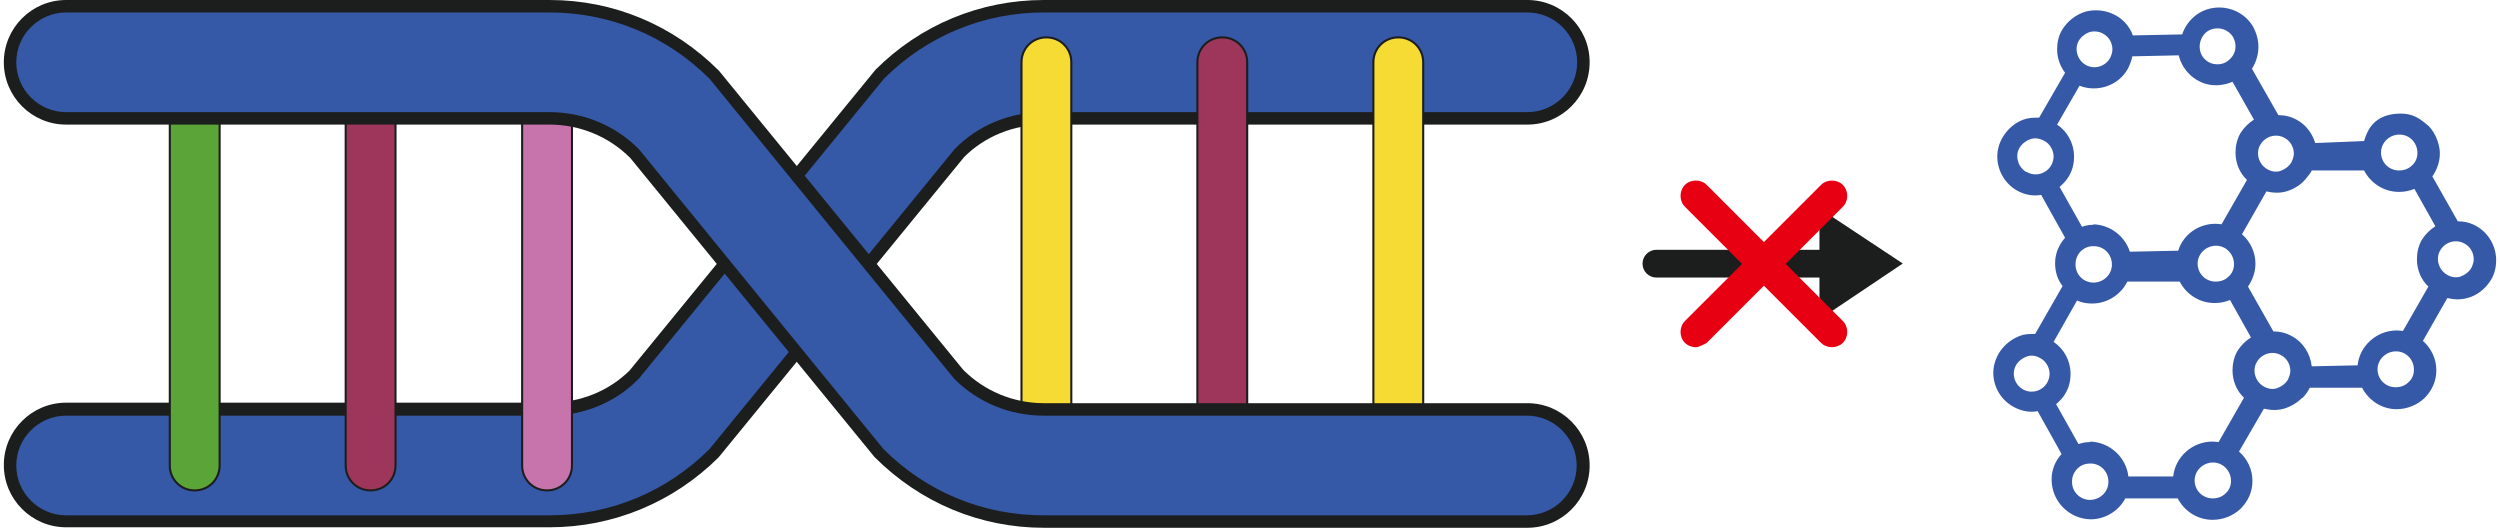 <svg width="180" height="38" viewBox="0 0 180 38" fill="none" xmlns="http://www.w3.org/2000/svg">
<path d="M4.763 37.531C2.538 37.531 0.744 35.736 0.744 33.512C0.744 31.287 2.538 29.493 4.763 29.493H39.569C41.902 29.493 44.055 28.596 45.705 26.945L63.324 5.38C66.517 2.186 70.716 0.428 75.165 0.428H109.971C112.196 0.428 113.99 2.222 113.99 4.447C113.99 6.671 112.196 8.465 109.971 8.465H75.165C72.833 8.465 70.68 9.363 69.065 11.013L51.447 32.579C48.253 35.772 44.055 37.531 39.569 37.531H4.763Z" fill="#3559A7"/>
<path d="M109.969 0.897C111.943 0.897 113.557 2.512 113.557 4.485C113.557 6.459 111.943 8.074 109.969 8.074H75.163C72.723 8.074 70.426 9.007 68.74 10.729L51.085 32.33C47.999 35.416 43.909 37.103 39.567 37.103H4.761C2.787 37.103 1.172 35.488 1.172 33.514C1.172 31.541 2.787 29.926 4.761 29.926H39.567C42.007 29.926 44.303 28.993 45.99 27.271L63.644 5.669C66.73 2.584 70.821 0.897 75.163 0.897H109.969ZM109.969 0H75.163C70.57 0 66.264 1.794 63.034 5.024L45.344 26.661C43.873 28.132 41.792 28.993 39.603 28.993H4.761C2.285 28.993 0.275 31.003 0.275 33.479C0.275 35.955 2.285 37.964 4.761 37.964H39.567C44.16 37.964 48.466 36.17 51.731 32.94L69.421 11.303C70.893 9.832 72.974 8.971 75.163 8.971H109.969C112.445 8.971 114.454 6.961 114.454 4.485C114.454 2.009 112.445 0 109.969 0Z" fill="#1C1D1D"/>
<path d="M14.019 35.309C13.014 35.309 12.225 34.519 12.225 33.515V4.486C12.225 3.481 13.014 2.691 14.019 2.691C15.024 2.691 15.813 3.481 15.813 4.486V33.515C15.813 34.519 15.024 35.309 14.019 35.309Z" fill="#5BA538" stroke="#1C1D1D" stroke-width="0.15" stroke-miterlimit="10"/>
<path d="M39.388 35.309C38.383 35.309 37.594 34.519 37.594 33.515V4.486C37.594 3.481 38.383 2.691 39.388 2.691C40.393 2.691 41.182 3.481 41.182 4.486V33.515C41.182 34.519 40.393 35.309 39.388 35.309Z" fill="#C874AC" stroke="#1C1D1D" stroke-width="0.15" stroke-miterlimit="10"/>
<path d="M100.677 35.309C99.672 35.309 98.883 34.519 98.883 33.515V4.486C98.883 3.481 99.672 2.691 100.677 2.691C101.682 2.691 102.471 3.481 102.471 4.486V33.515C102.471 34.519 101.682 35.309 100.677 35.309Z" fill="#F5DB34" stroke="#1C1D1D" stroke-width="0.15" stroke-miterlimit="10"/>
<path d="M88.005 35.309C87 35.309 86.211 34.519 86.211 33.515V4.486C86.211 3.481 87 2.691 88.005 2.691C89.01 2.691 89.799 3.481 89.799 4.486V33.515C89.799 34.519 89.01 35.309 88.005 35.309Z" fill="#9E365C" stroke="#1C1D1D" stroke-width="0.15" stroke-miterlimit="10"/>
<path d="M75.341 35.309C74.336 35.309 73.547 34.519 73.547 33.515V4.486C73.547 3.481 74.336 2.691 75.341 2.691C76.346 2.691 77.135 3.481 77.135 4.486V33.515C77.135 34.519 76.346 35.309 75.341 35.309Z" fill="#F5DB34" stroke="#1C1D1D" stroke-width="0.15" stroke-miterlimit="10"/>
<path d="M26.683 35.309C25.678 35.309 24.889 34.519 24.889 33.515V4.486C24.889 3.481 25.678 2.691 26.683 2.691C27.688 2.691 28.477 3.481 28.477 4.486V33.515C28.477 34.519 27.688 35.309 26.683 35.309Z" fill="#9E365C" stroke="#1C1D1D" stroke-width="0.15" stroke-miterlimit="10"/>
<path d="M75.16 37.536C70.674 37.536 66.476 35.777 63.319 32.62L45.664 10.982C44.05 9.368 41.897 8.471 39.564 8.471H4.758C2.533 8.542 0.703 6.712 0.703 4.488C0.703 2.263 2.533 0.469 4.758 0.469H39.564C44.05 0.469 48.248 2.227 51.406 5.385L69.06 27.022C70.674 28.637 72.828 29.534 75.16 29.534H109.966C112.191 29.534 113.985 31.328 113.985 33.553C113.985 35.777 112.191 37.572 109.966 37.572H75.16V37.536Z" fill="#3559A7"/>
<path d="M39.567 0.897C43.909 0.897 47.999 2.584 51.085 5.669L68.704 27.271C70.426 28.993 72.723 29.926 75.127 29.926H109.933C111.907 29.926 113.521 31.541 113.521 33.514C113.521 35.488 111.907 37.103 109.933 37.103H75.127C70.785 37.103 66.694 35.416 63.608 32.33L45.99 10.729C44.268 9.007 41.971 8.074 39.567 8.074H4.761C2.787 8.074 1.172 6.459 1.172 4.485C1.172 2.512 2.787 0.897 4.761 0.897H39.567ZM39.567 0H4.761C2.285 0 0.275 2.009 0.275 4.485C0.275 6.961 2.285 8.971 4.761 8.971H39.567C41.756 8.971 43.837 9.832 45.38 11.375L62.963 32.904C66.264 36.206 70.57 38 75.163 38H109.969C112.445 38 114.454 35.99 114.454 33.514C114.454 31.039 112.445 29.029 109.969 29.029H75.163C72.974 29.029 70.893 28.168 69.35 26.625L51.767 5.095C48.466 1.794 44.16 0 39.567 0Z" fill="#1C1D1D"/>
<path d="M119.262 17.984C118.709 17.984 118.262 18.432 118.262 18.984C118.262 19.537 118.709 19.984 119.262 19.984V17.984ZM119.262 19.984H131.641V17.984H119.262V19.984Z" fill="#1C1D1D"/>
<path d="M131 23L137 18.973L131 15V23Z" fill="#1C1D1D"/>
<path d="M153.027 35.884H156.794C157.261 36.781 158.194 37.427 159.306 37.427C160.06 37.427 160.777 37.14 161.315 36.637C161.854 36.099 162.177 35.417 162.177 34.628C162.177 33.767 161.782 33.013 161.208 32.511L163.002 29.425C163.468 29.532 163.935 29.568 164.437 29.425C164.94 29.281 165.406 28.994 165.765 28.635C165.765 28.635 165.765 28.635 165.765 28.671C165.98 28.456 166.16 28.205 166.303 27.918H170.071C170.537 28.815 171.47 29.461 172.547 29.461C173.3 29.461 174.018 29.174 174.556 28.671C175.094 28.133 175.417 27.451 175.417 26.662C175.417 25.801 175.023 25.047 174.449 24.545L176.207 21.459C176.673 21.567 177.14 21.602 177.642 21.459C178.36 21.279 178.97 20.777 179.364 20.131C179.616 19.701 179.723 19.234 179.723 18.732C179.723 17.727 179.185 16.794 178.324 16.292C177.893 16.041 177.427 15.933 176.96 15.933L175.13 12.703C175.453 12.237 175.669 11.663 175.669 11.053C175.669 10.192 175.166 9.259 174.7 8.936C174.377 8.72 173.803 8.003 172.296 8.218C170.788 8.433 170.394 9.546 170.214 10.156L166.698 10.299C166.483 9.617 166.052 9.007 165.406 8.649C164.975 8.397 164.509 8.29 164.043 8.29L162.141 4.953C162.428 4.486 162.607 3.948 162.607 3.374C162.607 2.872 162.464 2.369 162.213 1.903C161.423 0.575 159.665 0.144 158.337 0.934C157.763 1.293 157.332 1.831 157.117 2.477L153.565 2.549C153.349 1.939 152.919 1.436 152.345 1.113C151.699 0.754 150.945 0.647 150.192 0.826C149.474 1.042 148.864 1.508 148.469 2.154C148.218 2.584 148.111 3.051 148.111 3.553C148.111 4.163 148.326 4.773 148.685 5.24L146.819 8.469C146.532 8.469 146.245 8.469 145.922 8.541C145.204 8.72 144.594 9.223 144.199 9.869C143.948 10.299 143.805 10.766 143.805 11.268C143.805 12.273 144.343 13.206 145.204 13.708C145.778 14.031 146.388 14.139 146.962 14.031L148.685 17.117C148.254 17.619 147.967 18.229 147.967 18.947C147.967 19.593 148.146 20.131 148.505 20.598L146.532 24.042C146.245 24.042 145.958 24.042 145.635 24.114C144.917 24.329 144.307 24.796 143.912 25.442C143.661 25.872 143.518 26.375 143.518 26.841C143.518 27.846 144.056 28.779 144.953 29.281C145.527 29.604 146.137 29.712 146.711 29.604L148.434 32.69C147.967 33.193 147.716 33.838 147.716 34.52C147.716 36.099 148.972 37.355 150.515 37.391C151.627 37.391 152.596 36.745 153.062 35.812L153.027 35.884ZM160.634 34.628C160.634 34.987 160.49 35.31 160.239 35.525C159.988 35.776 159.665 35.884 159.306 35.884C158.588 35.884 158.014 35.31 158.014 34.592C158.014 33.874 158.624 33.3 159.342 33.3C160.06 33.3 160.634 33.91 160.634 34.628ZM162.966 27.81C162.356 27.451 162.141 26.626 162.5 26.052C162.858 25.442 163.648 25.227 164.258 25.585C164.653 25.801 164.904 26.231 164.904 26.698C164.904 26.913 164.832 27.128 164.724 27.344C164.545 27.631 164.258 27.846 163.935 27.954C163.612 28.061 163.253 27.989 162.966 27.81ZM173.803 26.626C173.803 26.985 173.659 27.308 173.408 27.523C173.157 27.774 172.834 27.882 172.475 27.882C171.757 27.882 171.183 27.308 171.183 26.59C171.183 25.872 171.793 25.298 172.511 25.298C173.229 25.298 173.803 25.872 173.803 26.626ZM177.463 17.548C177.857 17.763 178.109 18.194 178.109 18.66C178.109 18.875 178.037 19.09 177.929 19.306C177.75 19.593 177.463 19.808 177.14 19.916C176.817 20.023 176.458 19.952 176.171 19.772C175.561 19.413 175.346 18.588 175.704 18.014C176.063 17.404 176.853 17.189 177.463 17.548ZM172.762 9.689C173.48 9.689 174.054 10.263 174.054 11.017C174.054 11.376 173.91 11.699 173.659 11.914C173.408 12.165 173.085 12.273 172.726 12.273C172.009 12.273 171.434 11.699 171.434 10.981C171.434 10.263 172.044 9.689 172.762 9.689ZM166.447 12.273H170.214C170.681 13.17 171.614 13.816 172.726 13.816C173.121 13.816 173.48 13.744 173.839 13.601L175.346 16.292C174.951 16.543 174.628 16.866 174.377 17.261C174.126 17.691 174.018 18.194 174.018 18.66C174.018 19.413 174.305 20.131 174.843 20.634L173.013 23.827C173.013 23.827 172.726 23.791 172.583 23.791C171.111 23.791 169.891 24.904 169.748 26.303L166.447 26.375C166.339 25.478 165.837 24.652 165.047 24.222C164.617 23.971 164.15 23.863 163.684 23.863L161.854 20.634C162.177 20.167 162.392 19.593 162.392 18.983C162.392 18.122 161.997 17.368 161.423 16.866L163.181 13.78C163.648 13.887 164.114 13.923 164.617 13.78C165.227 13.601 165.765 13.242 166.124 12.739C166.124 12.739 166.375 12.452 166.447 12.273ZM159.521 20.275C158.804 20.275 158.23 19.701 158.23 18.983C158.23 18.265 158.84 17.691 159.557 17.691C160.275 17.691 160.849 18.301 160.849 19.019C160.849 19.378 160.705 19.701 160.454 19.916C160.203 20.167 159.88 20.275 159.521 20.275ZM164.509 9.94C164.904 10.156 165.155 10.586 165.155 11.053C165.155 11.268 165.083 11.483 164.975 11.699C164.796 11.986 164.509 12.201 164.186 12.309C163.863 12.416 163.504 12.345 163.217 12.165C162.607 11.806 162.392 10.981 162.751 10.407C163.11 9.797 163.899 9.582 164.509 9.94ZM158.983 2.226C159.593 1.867 160.382 2.046 160.777 2.656C160.885 2.872 160.957 3.087 160.957 3.338C160.957 3.804 160.705 4.199 160.311 4.45C160.024 4.63 159.665 4.666 159.342 4.594C159.019 4.522 158.732 4.307 158.552 4.02C158.194 3.41 158.409 2.584 158.983 2.226ZM150.156 4.666C149.546 4.307 149.331 3.482 149.689 2.907C149.869 2.62 150.156 2.405 150.479 2.297C150.802 2.226 151.161 2.262 151.448 2.441C151.842 2.656 152.094 3.087 152.094 3.553C152.094 3.769 152.022 3.984 151.914 4.199C151.555 4.809 150.766 5.024 150.156 4.666ZM145.886 12.38C145.276 12.022 145.061 11.196 145.419 10.622C145.599 10.335 145.886 10.12 146.209 10.012C146.532 9.905 146.891 9.976 147.214 10.156C147.608 10.371 147.859 10.838 147.859 11.268C147.859 11.483 147.788 11.735 147.68 11.914C147.321 12.524 146.532 12.739 145.922 12.38H145.886ZM150.766 16.184C150.479 16.184 150.192 16.22 149.905 16.328L148.29 13.457C148.541 13.242 148.792 12.991 148.972 12.668C149.223 12.237 149.331 11.771 149.331 11.268C149.331 10.335 148.864 9.474 148.111 8.972L149.725 6.173C151.017 6.675 152.524 6.173 153.206 4.953C153.349 4.666 153.457 4.379 153.529 4.056L156.866 3.984C156.938 4.271 157.045 4.522 157.189 4.773C157.584 5.419 158.194 5.886 158.911 6.065C159.521 6.209 160.167 6.137 160.741 5.886L162.284 8.613C161.89 8.864 161.567 9.187 161.315 9.582C161.064 10.012 160.957 10.515 160.957 10.981C160.957 11.735 161.244 12.452 161.782 12.955L159.952 16.148C159.952 16.148 159.665 16.112 159.521 16.112C158.265 16.112 157.189 16.902 156.83 18.05L153.349 18.122C152.991 17.009 151.95 16.184 150.694 16.148L150.766 16.184ZM149.438 19.019C149.438 18.265 150.048 17.691 150.766 17.727C151.484 17.727 152.058 18.301 152.058 19.055C152.058 19.772 151.448 20.346 150.73 20.346C150.012 20.346 149.438 19.772 149.438 19.055V19.019ZM145.635 28.025C145.025 27.666 144.809 26.877 145.168 26.267C145.348 25.98 145.635 25.765 145.958 25.657C146.281 25.549 146.639 25.621 146.926 25.801C147.321 26.016 147.572 26.482 147.572 26.913C147.572 27.128 147.501 27.38 147.393 27.559C147.034 28.169 146.245 28.384 145.635 28.025ZM150.515 31.829C150.228 31.829 149.941 31.865 149.654 31.973L148.039 29.102C148.29 28.887 148.541 28.635 148.721 28.312C148.972 27.882 149.079 27.415 149.079 26.913C149.079 25.98 148.613 25.119 147.859 24.616L149.546 21.638C149.869 21.782 150.228 21.854 150.622 21.854C151.735 21.854 152.704 21.208 153.17 20.275H156.938C157.404 21.172 158.337 21.818 159.45 21.818C159.844 21.818 160.203 21.746 160.562 21.602L162.069 24.294C161.674 24.545 161.351 24.868 161.1 25.262C160.849 25.693 160.741 26.195 160.741 26.662C160.741 27.415 161.028 28.133 161.567 28.635L159.737 31.829C159.737 31.829 159.45 31.793 159.306 31.793C157.835 31.793 156.615 32.905 156.471 34.305H153.242C153.098 32.941 151.914 31.829 150.479 31.793L150.515 31.829ZM149.187 34.664C149.187 34.305 149.331 33.982 149.582 33.731C149.833 33.48 150.156 33.372 150.515 33.372C151.232 33.372 151.807 33.946 151.807 34.7C151.807 35.417 151.196 35.991 150.479 35.991C149.761 35.991 149.187 35.417 149.187 34.7V34.664Z" fill="#3559A7"/>
<path d="M122.1 25C121.838 25 121.524 24.895 121.314 24.686C120.895 24.266 120.895 23.533 121.314 23.113L131.114 13.314C131.533 12.895 132.266 12.895 132.686 13.314C133.105 13.734 133.105 14.467 132.686 14.886L122.886 24.686C122.886 24.686 122.362 25 122.1 25Z" fill="#E60012"/>
<path d="M131.9 25C131.638 25 131.323 24.895 131.114 24.686L121.314 14.886C120.895 14.467 120.895 13.734 121.314 13.314C121.734 12.895 122.467 12.895 122.886 13.314L132.686 23.113C133.105 23.533 133.105 24.266 132.686 24.686C132.476 24.895 132.162 25 131.9 25Z" fill="#E60012"/>
</svg>
